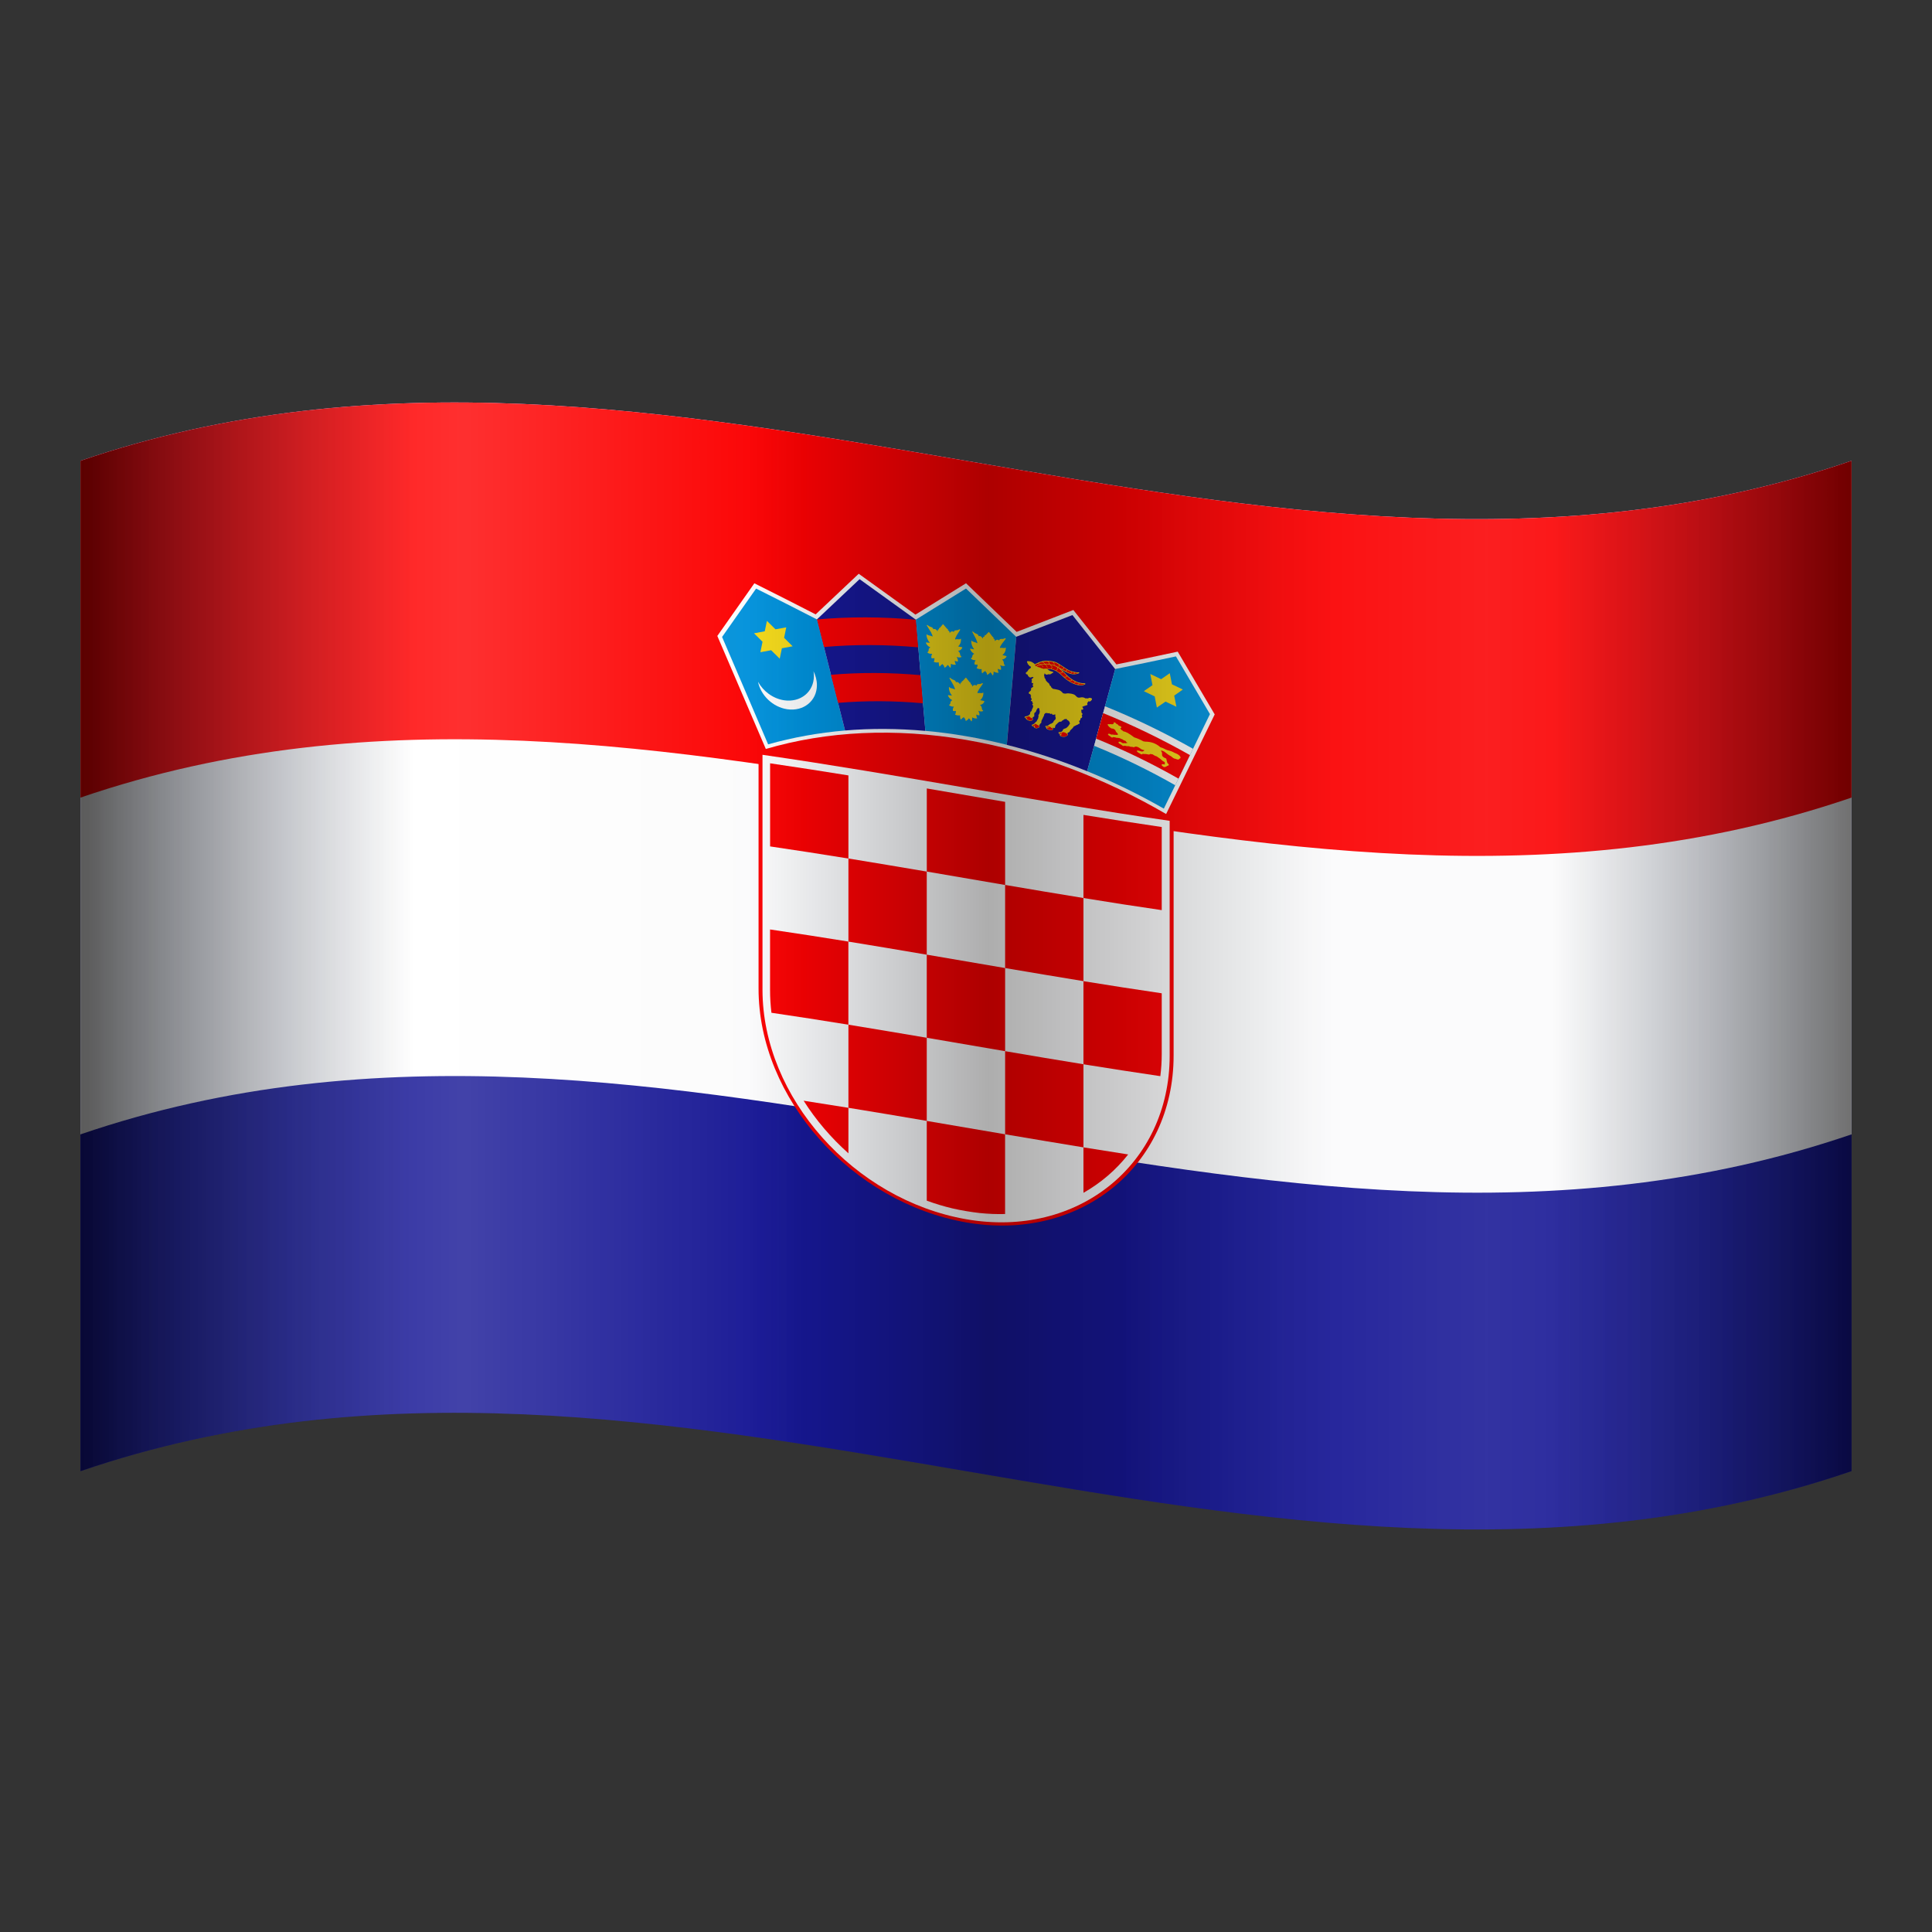<svg xmlns="http://www.w3.org/2000/svg"  viewBox="0 0 48 48" width="100px" height="100px"><rect x="0" y="0" width="48" height="48" fill="#333333" stroke="none"/><path fill="#171796" d="M2,11.449c14.667-5.02,29.333,5.02,44,0c0,8.367,0,16.734,0,25.101c-14.667,5.02-29.333-5.02-44,0	C2,28.184,2,19.816,2,11.449z"/><path fill="#fff" d="M2,11.449c14.667-5.02,29.333,5.02,44,0c0,5.578,0,11.156,0,16.734c-14.667,5.02-29.333-5.02-44,0	C2,22.605,2,17.027,2,11.449z"/><path fill="red" d="M2,11.449c14.667-5.02,29.333,5.02,44,0c0,2.789,0,5.578,0,8.367c-14.667,5.02-29.333-5.02-44,0	C2,17.027,2,14.238,2,11.449z"/><path fill="red" d="M24.002,30.37C24.002,30.37,24.002,30.37,24.002,30.37c2.836,0.497,5.156-1.401,5.156-4.144	c0-1.972,0-3.943,0-5.915c-3.438-0.491-6.875-1.177-10.312-1.668c0,1.972,0,3.943,0,5.915C18.845,27.291,21.166,29.874,24.002,30.37	C24.002,30.37,24.002,30.37,24.002,30.37z"/><path fill="#fff" d="M24.002,30.291C24.002,30.291,24.002,30.291,24.002,30.291c2.782,0.487,5.058-1.372,5.058-4.063	c0-1.945,0-3.89,0-5.835c-3.372-0.486-6.744-1.154-10.116-1.64c0,1.945,0,3.89,0,5.835C18.944,27.268,21.22,29.804,24.002,30.291z"/><path fill="red" d="M21.079,19.265c-0.649-0.105-1.298-0.206-1.946-0.301c0,0.688,0,1.376,0,2.065	c0.649,0.095,1.298,0.196,1.946,0.301C21.079,20.641,21.079,19.953,21.079,19.265z"/><path fill="red" d="M21.079,23.394c0.649,0.105,1.298,0.214,1.946,0.325c0-0.688,0-1.376,0-2.065	c-0.649-0.11-1.298-0.219-1.946-0.325C21.079,22.018,21.079,22.706,21.079,23.394z"/><path fill="red" d="M19.132,24.603c0,0.188,0.012,0.374,0.034,0.559c0.637,0.093,1.275,0.193,1.912,0.296	c0-0.688,0-1.376,0-2.065c-0.649-0.105-1.298-0.206-1.946-0.301C19.132,23.597,19.132,24.1,19.132,24.603z"/><path fill="red" d="M24.972,24.051c-0.649-0.11-1.298-0.222-1.947-0.333c0,0.688,0,1.376,0,2.065	c0.649,0.11,1.298,0.222,1.947,0.333C24.972,25.428,24.972,24.74,24.972,24.051z"/><path fill="red" d="M24.972,28.181c0.649,0.11,1.298,0.219,1.946,0.325c0-0.688,0-1.376,0-2.065	c-0.649-0.105-1.298-0.214-1.946-0.325C24.972,26.804,24.972,27.492,24.972,28.181z"/><path fill="red" d="M26.918,29.635c0.432-0.245,0.808-0.567,1.111-0.953c-0.37-0.057-0.741-0.116-1.111-0.176	C26.918,28.882,26.918,29.258,26.918,29.635z"/><path fill="red" d="M21.079,27.523c0.649,0.105,1.298,0.214,1.946,0.325c0-0.688,0-1.376,0-2.065	c-0.649-0.11-1.298-0.219-1.946-0.325C21.079,26.147,21.079,26.835,21.079,27.523z"/><path fill="red" d="M19.966,27.347c0.304,0.48,0.681,0.922,1.113,1.307c0-0.377,0-0.754,0-1.131	C20.708,27.463,20.337,27.404,19.966,27.347z"/><path fill="red" d="M24.337,30.137c0.215,0.022,0.427,0.031,0.634,0.025c0-0.66,0-1.321,0-1.981	c-0.649-0.11-1.298-0.222-1.946-0.332c0,0.66,0,1.321,0,1.981c0.206,0.076,0.418,0.14,0.632,0.191	C23.884,30.073,24.111,30.111,24.337,30.137C24.337,30.137,24.337,30.137,24.337,30.137z"/><path fill="red" d="M28.828,26.737c0.023-0.179,0.035-0.363,0.035-0.551c0-0.503,0-1.006,0-1.508	c-0.648-0.095-1.297-0.196-1.945-0.301c0,0.688,0,1.376,0,2.065C27.555,26.544,28.191,26.643,28.828,26.737L28.828,26.737z"/><path fill="red" d="M24.972,24.051c0.649,0.11,1.298,0.219,1.946,0.325c0-0.688,0-1.376,0-2.065	c-0.649-0.105-1.298-0.214-1.946-0.325C24.972,22.675,24.972,23.363,24.972,24.051z"/><path fill="red" d="M24.972,19.922c-0.649-0.11-1.298-0.222-1.946-0.333c0,0.688,0,1.377,0,2.065	c0.649,0.11,1.298,0.222,1.946,0.333C24.972,21.299,24.972,20.61,24.972,19.922z"/><path fill="red" d="M28.863,22.612c0-0.688,0-1.377,0-2.065c-0.648-0.095-1.296-0.196-1.945-0.301	c0,0.688,0,1.377,0,2.065C27.566,22.417,28.215,22.518,28.863,22.612z"/><path fill="#fff" d="M28.972,20.224c0.402-0.822,0.805-1.647,1.207-2.475c-0.306-0.518-0.613-1.038-0.919-1.559	c-0.508,0.11-1.016,0.215-1.523,0.317c-0.357-0.449-0.713-0.9-1.07-1.352c-0.47,0.183-0.94,0.364-1.409,0.544	c-0.419-0.402-0.838-0.805-1.257-1.208c-0.419,0.26-0.838,0.519-1.257,0.779c-0.47-0.34-0.94-0.678-1.409-1.015	c-0.357,0.335-0.713,0.671-1.07,1.009c-0.508-0.261-1.016-0.519-1.523-0.772c-0.307,0.435-0.613,0.871-0.92,1.308	c0.402,0.933,0.804,1.869,1.205,2.808c1.519-0.444,3.203-0.529,4.974-0.226C25.77,18.687,27.454,19.341,28.972,20.224	C28.972,20.224,28.972,20.224,28.972,20.224z"/><path fill="#0093dd" d="M20.298,15.387c-0.001,0.001-0.002,0.001-0.002,0.002c-0.504-0.259-1.007-0.515-1.511-0.766	c-0.282,0.399-0.564,0.8-0.845,1.202c0.108,0.251,0.216,0.503,0.324,0.754c0.273,0.637,0.547,1.274,0.82,1.914	c0.613-0.172,1.251-0.288,1.911-0.344C20.763,17.228,20.53,16.307,20.298,15.387C20.298,15.387,20.298,15.387,20.298,15.387z"/><path fill="#fff" d="M20.211,16.677c0.054,0.107,0.085,0.225,0.085,0.344c0,0.393-0.332,0.66-0.738,0.6	c-0.358-0.054-0.658-0.345-0.725-0.683c0.128,0.235,0.37,0.418,0.646,0.46c0.409,0.061,0.742-0.208,0.742-0.603	C20.221,16.754,20.217,16.715,20.211,16.677C20.211,16.676,20.211,16.676,20.211,16.677z"/><path fill="#f7db17" d="M19.684,16.048c-0.068-0.067-0.136-0.135-0.203-0.202c0.017-0.083,0.034-0.165,0.051-0.248	c0.001-0.004,0.002-0.008,0.002-0.011c-0.004,0.001-0.008,0.001-0.012,0.002c-0.085,0.015-0.17,0.031-0.255,0.046	c-0.068-0.067-0.136-0.134-0.204-0.201c-0.003-0.003-0.006-0.006-0.009-0.009c-0.001,0.004-0.002,0.008-0.002,0.011	c-0.017,0.083-0.035,0.165-0.052,0.248c-0.085,0.016-0.17,0.032-0.255,0.048c-0.004,0.001-0.008,0.002-0.012,0.002	c0.003,0.003,0.006,0.006,0.009,0.009c0.068,0.067,0.135,0.134,0.203,0.201c-0.017,0.083-0.034,0.166-0.051,0.248	c-0.001,0.004-0.002,0.008-0.002,0.012c0.004-0.001,0.008-0.001,0.012-0.002c0.085-0.016,0.17-0.032,0.255-0.047	c0.068,0.067,0.136,0.134,0.204,0.201c0.003,0.003,0.006,0.006,0.009,0.009c0.001-0.004,0.002-0.008,0.002-0.011	c0.017-0.083,0.035-0.165,0.052-0.248c0.085-0.016,0.17-0.031,0.255-0.047c0.004-0.001,0.008-0.001,0.012-0.002	C19.69,16.054,19.687,16.051,19.684,16.048z"/><path fill="#171796" d="M22.757,15.394c-0.001,0.001-0.002,0.001-0.003,0.002c-0.466-0.337-0.932-0.673-1.398-1.007	c-0.353,0.332-0.706,0.664-1.058,0.998c0.232,0.92,0.465,1.841,0.697,2.762c0.647-0.055,1.314-0.051,1.996,0.01	C22.913,17.237,22.835,16.316,22.757,15.394C22.757,15.394,22.757,15.394,22.757,15.394z"/><path fill="red" d="M20.822,17.463c0.684-0.058,1.389-0.055,2.111,0.01c-0.02-0.233-0.039-0.466-0.059-0.699	c-0.762-0.068-1.506-0.071-2.228-0.009C20.704,16.997,20.763,17.23,20.822,17.463C20.822,17.463,20.822,17.463,20.822,17.463z"/><path fill="red" d="M20.472,16.075c0.759-0.067,1.542-0.064,2.343,0.008c-0.019-0.229-0.039-0.458-0.058-0.686	c-0.84-0.076-1.662-0.078-2.458-0.007C20.356,15.618,20.414,15.847,20.472,16.075z"/><path fill="#0093dd" d="M25.249,15.819c-0.001,0-0.002,0.001-0.003,0.001c-0.415-0.399-0.831-0.798-1.246-1.198	c-0.415,0.257-0.829,0.514-1.244,0.771c0.078,0.922,0.156,1.844,0.234,2.765c0.333,0.03,0.67,0.073,1.009,0.132	c0.342,0.058,0.68,0.13,1.014,0.214C25.092,17.61,25.171,16.715,25.249,15.819C25.249,15.819,25.249,15.819,25.249,15.819z"/><path fill="#f7db17" d="M24.446,17.415c-0.03-0.006-0.063-0.014-0.093-0.019c0.057-0.051,0.079-0.108,0.079-0.175	c0-0.014-0.005-0.019-0.012-0.012c-0.01,0.009-0.023,0.013-0.046,0.011c-0.029-0.003-0.057-0.007-0.086,0.001	c-0.001-0.005-0.003-0.01-0.004-0.015c0.006-0.015,0.014-0.03,0.02-0.046c0.011-0.005,0.013-0.013,0.012-0.024	c0.035-0.049,0.067-0.098,0.102-0.147c0.007-0.009-0.006-0.022-0.022-0.013c-0.008,0.004-0.014,0.006-0.022,0.01	c-0.015,0.008-0.034,0.011-0.057,0.009c-0.033,0.001-0.055,0.012-0.056,0.041c-0.038-0.029-0.074-0.022-0.107,0.021	c-0.001-0.03-0.005-0.059-0.04-0.061c0.01-0.02,0.002-0.036-0.023-0.048c-0.024-0.036-0.06-0.07-0.084-0.105	c-0.004-0.005-0.007-0.007-0.009-0.007c0,0,0,0,0,0c-0.002-0.001-0.006,0-0.009,0.004c-0.024,0.027-0.047,0.052-0.071,0.079	c-0.026,0.003-0.032,0.018-0.022,0.04c-0.034-0.009-0.038,0.018-0.04,0.048c-0.033-0.054-0.068-0.073-0.107-0.057	c-0.001-0.03-0.025-0.047-0.057-0.059c-0.024-0.005-0.042-0.016-0.057-0.028c-0.008-0.007-0.014-0.01-0.022-0.017	c-0.016-0.014-0.03-0.006-0.023,0.006c0.035,0.061,0.07,0.122,0.105,0.183c-0.002,0.01,0.001,0.019,0.012,0.028	c0.006,0.018,0.012,0.036,0.018,0.053c-0.001,0.005-0.003,0.009-0.004,0.014c-0.029-0.018-0.058-0.025-0.087-0.032	c-0.022-0.005-0.038-0.013-0.047-0.025c-0.007-0.009-0.012-0.005-0.012,0.008c0,0.067,0.021,0.132,0.078,0.202	c-0.03-0.005-0.06-0.009-0.091-0.013c-0.01-0.001-0.012,0.003-0.01,0.012c0.017,0.042,0.044,0.08,0.108,0.115	c-0.027,0.01-0.043,0.029-0.047,0.058c-0.001,0.028-0.01,0.047-0.028,0.053c-0.008,0.003-0.011,0.006-0.003,0.013	c0.033,0.029,0.074,0.037,0.117,0.034c-0.021,0.031-0.03,0.065-0.026,0.103c0.027,0.012,0.054,0.011,0.08,0.007	c-0.004,0.007-0.006,0.021-0.007,0.038c-0.001,0.014-0.005,0.028-0.014,0.041c-0.004,0.004-0.009,0.009,0.001,0.013	c0.044,0.019,0.085,0.021,0.12,0.015c0,0.03,0,0.062,0.01,0.094c0.002,0.007,0.009,0.015,0.016,0.006	c0.02-0.024,0.042-0.043,0.069-0.054c0.004,0.012,0.01,0.023,0.02,0.031c0.013,0.01,0.019,0.025,0.02,0.047	c0,0.004,0,0.007,0.005,0.012c0.019,0.004,0.067-0.037,0.077-0.062c0.027,0.02,0.037,0.038,0.057,0.068	c0.007,0.011,0.013,0.006,0.017,0c0.008-0.029,0.009-0.06,0.009-0.09c0.035,0.019,0.076,0.03,0.12,0.026	c0.009-0.001,0.005-0.008,0.001-0.013c-0.008-0.016-0.014-0.034-0.015-0.049c-0.001-0.017-0.002-0.029-0.006-0.037	c0.026,0.013,0.053,0.023,0.08,0.02c0.004-0.037-0.007-0.074-0.028-0.112c0.043,0.018,0.086,0.024,0.119,0.006	c0.007-0.004,0.005-0.008-0.003-0.014c-0.018-0.012-0.027-0.034-0.028-0.062c-0.004-0.03-0.02-0.055-0.047-0.074	c0.063-0.012,0.091-0.043,0.108-0.078C24.458,17.422,24.456,17.418,24.446,17.415z"/><path fill="#f7db17" d="M23.601,16.584c0.008,0.011,0.013,0.006,0.017-0.001c0.007-0.03,0.006-0.06,0.005-0.091	c0.035,0.018,0.076,0.028,0.12,0.022c0.009-0.001,0.004-0.009,0-0.013c-0.009-0.016-0.015-0.034-0.017-0.048	c-0.002-0.017-0.003-0.029-0.007-0.037c0.027,0.012,0.053,0.021,0.081,0.017c0.002-0.037-0.01-0.075-0.032-0.112	c0.044,0.016,0.086,0.02,0.118,0.002c0.007-0.004,0.004-0.009-0.004-0.014c-0.018-0.012-0.028-0.033-0.03-0.062	c-0.005-0.03-0.022-0.055-0.049-0.072c0.062-0.016,0.089-0.046,0.104-0.083c0.003-0.008,0-0.013-0.01-0.014	c-0.03-0.005-0.063-0.011-0.093-0.016c0.055-0.053,0.075-0.111,0.072-0.179c-0.001-0.014-0.006-0.019-0.012-0.012	c-0.009,0.01-0.023,0.015-0.045,0.012c-0.029-0.002-0.057-0.005-0.085,0.005c-0.002-0.005-0.003-0.01-0.005-0.015	c0.005-0.016,0.013-0.031,0.018-0.047c0.01-0.005,0.013-0.014,0.011-0.024c0.033-0.05,0.063-0.102,0.096-0.152	c0.007-0.009-0.007-0.022-0.023-0.012c-0.008,0.005-0.014,0.006-0.022,0.01c-0.015,0.008-0.033,0.013-0.056,0.011	c-0.033,0.002-0.054,0.014-0.054,0.043c-0.039-0.028-0.074-0.019-0.105,0.025c-0.003-0.031-0.008-0.059-0.042-0.06	c0.009-0.02,0.001-0.037-0.025-0.048c-0.026-0.035-0.062-0.068-0.088-0.103c-0.004-0.005-0.007-0.007-0.009-0.007l0,0	c-0.002-0.001-0.006,0.001-0.009,0.005c-0.023,0.029-0.045,0.054-0.068,0.082c-0.025,0.005-0.031,0.018-0.02,0.041	c-0.034-0.008-0.037,0.019-0.037,0.05c-0.035-0.053-0.071-0.071-0.108-0.053c-0.003-0.029-0.026-0.046-0.059-0.058	c-0.024-0.005-0.042-0.014-0.058-0.026c-0.008-0.006-0.015-0.01-0.023-0.016c-0.017-0.013-0.03-0.005-0.022,0.006	c0.037,0.06,0.074,0.12,0.111,0.18c-0.001,0.01,0.002,0.019,0.013,0.028c0.007,0.018,0.013,0.035,0.02,0.053	c-0.001,0.005-0.002,0.009-0.004,0.014c-0.029-0.018-0.059-0.023-0.088-0.029c-0.022-0.004-0.038-0.011-0.048-0.024	c-0.007-0.009-0.012-0.005-0.012,0.009c0.002,0.068,0.026,0.132,0.086,0.2c-0.03-0.004-0.06-0.007-0.091-0.009	c-0.01-0.001-0.012,0.003-0.009,0.012c0.018,0.041,0.047,0.08,0.111,0.112c-0.027,0.01-0.041,0.03-0.044,0.06	c0,0.028-0.008,0.047-0.025,0.054c-0.008,0.003-0.01,0.007-0.003,0.013c0.034,0.028,0.075,0.034,0.118,0.03	c-0.019,0.032-0.027,0.066-0.022,0.105c0.027,0.011,0.054,0.009,0.08,0.004c-0.004,0.007-0.005,0.022-0.005,0.038	c0,0.015-0.004,0.028-0.012,0.042c-0.004,0.004-0.008,0.01,0.001,0.013c0.044,0.017,0.085,0.018,0.119,0.01	c0.001,0.031,0.003,0.062,0.014,0.094c0.003,0.008,0.01,0.014,0.016,0.005c0.019-0.024,0.04-0.045,0.066-0.056	c0.005,0.012,0.011,0.023,0.021,0.03c0.013,0.009,0.02,0.024,0.022,0.046c0,0.004,0,0.007,0.005,0.012	c0.02,0.003,0.065-0.039,0.074-0.066C23.569,16.536,23.58,16.554,23.601,16.584z"/><path fill="#f7db17" d="M25.006,16.313c0.003-0.008,0.001-0.012-0.009-0.015c-0.03-0.008-0.063-0.016-0.093-0.023	c0.06-0.048,0.084-0.104,0.086-0.171c0-0.014-0.004-0.019-0.012-0.013c-0.01,0.009-0.024,0.013-0.046,0.009	c-0.029-0.004-0.057-0.009-0.086-0.002c-0.001-0.005-0.002-0.01-0.004-0.015c0.007-0.015,0.015-0.03,0.022-0.045	c0.011-0.005,0.014-0.012,0.013-0.023c0.037-0.047,0.071-0.095,0.109-0.142c0.007-0.008-0.005-0.022-0.022-0.014	c-0.008,0.004-0.015,0.005-0.023,0.009c-0.016,0.007-0.034,0.01-0.058,0.006c-0.033,0-0.055,0.01-0.058,0.038	c-0.037-0.03-0.073-0.024-0.108,0.016c0-0.03-0.003-0.058-0.037-0.062c0.011-0.018,0.004-0.036-0.022-0.049	c-0.023-0.036-0.058-0.071-0.081-0.108c-0.004-0.005-0.006-0.007-0.009-0.007c0,0,0,0,0,0c-0.002-0.001-0.006,0-0.009,0.004	c-0.026,0.027-0.049,0.049-0.075,0.076c-0.026,0.002-0.033,0.016-0.024,0.039c-0.034-0.01-0.039,0.017-0.042,0.046	c-0.031-0.054-0.066-0.074-0.105-0.061c0-0.029-0.023-0.048-0.055-0.061c-0.024-0.006-0.041-0.017-0.056-0.03	c-0.008-0.007-0.014-0.011-0.022-0.018c-0.016-0.014-0.03-0.007-0.023,0.005c0.033,0.061,0.066,0.123,0.098,0.185	c-0.002,0.01,0,0.019,0.011,0.028c0.006,0.018,0.011,0.036,0.016,0.054c-0.002,0.005-0.003,0.009-0.005,0.013	c-0.028-0.019-0.057-0.027-0.086-0.035c-0.022-0.006-0.037-0.014-0.047-0.027c-0.007-0.009-0.012-0.006-0.012,0.008	c-0.003,0.067,0.016,0.132,0.071,0.204c-0.03-0.006-0.061-0.011-0.091-0.016c-0.01-0.001-0.013,0.002-0.01,0.011	c0.015,0.042,0.041,0.082,0.104,0.118c-0.028,0.009-0.044,0.027-0.049,0.056c-0.002,0.028-0.012,0.046-0.03,0.051	c-0.008,0.002-0.011,0.006-0.004,0.013c0.032,0.03,0.073,0.039,0.117,0.038c-0.022,0.03-0.032,0.063-0.03,0.101	c0.027,0.012,0.054,0.013,0.081,0.01c-0.004,0.007-0.007,0.021-0.008,0.037c-0.001,0.014-0.007,0.027-0.015,0.04	c-0.004,0.004-0.009,0.009,0,0.013c0.044,0.02,0.084,0.024,0.12,0.019c-0.001,0.03-0.002,0.061,0.006,0.093	c0.002,0.008,0.009,0.015,0.016,0.007c0.021-0.023,0.044-0.041,0.072-0.051c0.004,0.012,0.009,0.023,0.019,0.031	c0.012,0.01,0.018,0.025,0.018,0.047c0,0.004-0.001,0.007,0.004,0.012c0.019,0.005,0.069-0.034,0.08-0.059	c0.026,0.021,0.036,0.039,0.055,0.07c0.007,0.011,0.013,0.006,0.017,0c0.009-0.029,0.011-0.058,0.012-0.089	c0.034,0.02,0.075,0.033,0.119,0.031c0.009-0.001,0.005-0.007,0.001-0.013c-0.008-0.016-0.013-0.035-0.013-0.049	c-0.001-0.017-0.001-0.029-0.004-0.037c0.026,0.014,0.052,0.025,0.08,0.023c0.005-0.037-0.004-0.074-0.023-0.112	c0.043,0.019,0.085,0.027,0.119,0.011c0.008-0.004,0.005-0.008-0.003-0.014c-0.017-0.013-0.025-0.034-0.025-0.063	c-0.003-0.03-0.017-0.056-0.044-0.075C24.958,16.376,24.988,16.348,25.006,16.313z"/><path fill="#171796" d="M27.708,16.621c-0.001,0-0.002,0-0.003,0.001c-0.354-0.445-0.707-0.892-1.061-1.341	c-0.465,0.181-0.93,0.361-1.395,0.539c-0.078,0.895-0.157,1.791-0.235,2.686c0.682,0.171,1.349,0.391,1.996,0.655	C27.242,18.314,27.475,17.468,27.708,16.621C27.708,16.621,27.708,16.621,27.708,16.621z"/><path fill="#f7db17" d="M27.086,17.339c-0.019-0.003-0.037-0.001-0.054,0.014c-0.02-0.005-0.04-0.005-0.06-0.001	c-0.047-0.028-0.085-0.034-0.131-0.023c-0.034,0.009-0.073,0.006-0.099-0.027c-0.018-0.022-0.04-0.04-0.067-0.051	c-0.041-0.016-0.084-0.021-0.127-0.025c-0.026-0.002-0.05,0.002-0.073,0.007c-0.022,0.001-0.043-0.003-0.065-0.01	c-0.031-0.038-0.067-0.071-0.11-0.082c-0.046-0.012-0.095-0.021-0.145-0.029c-0.007-0.013-0.02-0.022-0.034-0.03	c-0.005-0.021-0.015-0.04-0.04-0.052c-0.005-0.032-0.02-0.059-0.053-0.076c-0.011-0.015-0.022-0.024-0.033-0.035	c-0.008-0.008-0.013-0.017-0.013-0.026c-0.001-0.014-0.009-0.027-0.02-0.039c-0.008-0.008-0.011-0.016-0.012-0.023	c0.003-0.014-0.001-0.026-0.01-0.041c0.003-0.007,0.003-0.015,0.001-0.023c0.006-0.013,0.011-0.026,0.013-0.04	c0.018,0.026,0.037,0.05,0.091,0.024c0.039,0.01,0.069,0,0.091-0.025c0.038-0.013,0.045-0.028,0.021-0.035	c-0.047-0.013-0.079-0.024-0.105-0.043c-0.008-0.009-0.02-0.018-0.035-0.024c0.049-0.007,0.107,0.002,0.161,0.022	c0.055,0.02,0.105,0.052,0.164,0.103c0.059,0.052,0.109,0.107,0.183,0.157c0.092,0.064,0.194,0.11,0.288,0.119	c0.05,0.005,0.094,0.004,0.141-0.019c0.009-0.004,0.011-0.015,0.01-0.02c0-0.008-0.007-0.01-0.023-0.01	c-0.031,0-0.059-0.004-0.086-0.008c-0.078-0.013-0.139-0.043-0.195-0.076c-0.092-0.055-0.144-0.109-0.191-0.159	c-0.033-0.036-0.073-0.074-0.118-0.11c0.123,0.063,0.266,0.183,0.45,0.105c0.025-0.011,0.011-0.027-0.012-0.025	c-0.028,0.003-0.057-0.002-0.086-0.008c-0.059-0.011-0.115-0.027-0.164-0.054c-0.039-0.022-0.078-0.048-0.117-0.075	c-0.037-0.024-0.074-0.048-0.111-0.072c-0.041-0.029-0.083-0.048-0.128-0.058c-0.053-0.012-0.106-0.02-0.159-0.02	c-0.05-0.004-0.1,0.002-0.15,0.018c-0.035,0.006-0.067,0.02-0.099,0.037c-0.023,0.009-0.045,0.021-0.066,0.033	c-0.009-0.015-0.025-0.028-0.045-0.039c-0.046-0.035-0.094-0.041-0.143-0.038c0,0,0,0,0,0c-0.007,0.012-0.014,0.026,0.013,0.054	c-0.006,0.011-0.003,0.017,0.007,0.024c0.017,0.01,0.026,0.026,0.032,0.039c0.015,0.004,0.028,0.012,0.041,0.022	c-0.003,0.01-0.005,0.019-0.005,0.028c-0.029,0.019-0.058,0.037-0.072,0.069c-0.005,0.014-0.017,0.025-0.034,0.036	c-0.031,0.016-0.021,0.055,0.03,0.061c-0.002,0.012,0,0.023,0.012,0.036c0.009,0.008,0.018,0.016,0.023,0.026	c0.017,0.01,0.035,0.014,0.052,0.006c0.016-0.007,0.033-0.01,0.055-0.007c-0.003,0.004-0.004,0.011-0.005,0.019	c-0.046,0.03-0.053,0.053-0.028,0.072c-0.02,0.037-0.021,0.062,0.023,0.061c0.001,0.008,0.003,0.015,0.007,0.023	c-0.019,0.011-0.024,0.026-0.006,0.045c0,0.008,0.002,0.015,0.007,0.023c-0.031,0.017-0.068,0.032-0.056,0.061	c0.004,0.015-0.004,0.028-0.014,0.04c-0.014,0.008-0.026,0.018-0.035,0.029c-0.021,0.024-0.007,0.047,0.033,0.055	c0.002,0.017,0.007,0.033,0.019,0.044c-0.012,0.013-0.021,0.028,0,0.047c0.001,0.01,0.005,0.023,0.01,0.027	c0.007,0.005,0.002,0.014-0.004,0.02c-0.015,0.012-0.024,0.025,0.011,0.035c0.007,0.001,0.011,0.006,0.011,0.013	c-0.001,0.014-0.003,0.028,0.013,0.032c0.01,0.006,0.011,0.011,0.003,0.014c-0.024,0.013-0.023,0.029,0.003,0.049	c0.004,0.028-0.003,0.049-0.015,0.068c-0.012,0.021-0.02,0.044-0.023,0.07c-0.024,0.001-0.035,0.028-0.037,0.072	c-0.028,0.032-0.061,0.052-0.103,0.056c-0.039,0.004-0.048,0.036-0.001,0.048c-0.003,0.013,0.005,0.027,0.038,0.046	c0.045,0.021,0.088,0.033,0.123,0.005c0.015-0.012,0.02-0.031,0.004-0.05c0-0.007,0.002-0.012,0.004-0.017	c0.007-0.016,0.017-0.022,0.029-0.022c0.01-0.001,0.013-0.015,0.01-0.038c-0.003-0.021,0.001-0.04,0.006-0.059	c0.023-0.005,0.045-0.035,0.052-0.078c0.007,0.001,0.014-0.012,0.021-0.028c0.01-0.012,0.02-0.017,0.033-0.008	c0.006,0.005,0.01,0.005,0.015,0.006c-0.002,0.014,0.001,0.031,0.004,0.047c0.016,0.03-0.001,0.081-0.016,0.101	c-0.012,0.015-0.016,0.036-0.009,0.06c0.008,0.005,0.002,0.007-0.002,0.009c-0.006,0.003-0.007,0.01-0.006,0.016	c0.002,0.009-0.001,0.016-0.006,0.023c-0.014,0.022-0.026,0.049-0.038,0.072c-0.015,0.001-0.027,0.014-0.036,0.033	c-0.009,0.001-0.016,0.008-0.021,0.019c-0.015,0.012-0.028,0.016-0.048,0.021c-0.015,0.005-0.013,0.016-0.007,0.028	c0.007,0.005,0.012,0.011,0.019,0.016c0.009,0.006,0.02,0.008,0.029,0.005c-0.004,0.009-0.006,0.018,0.023,0.034	c0.017,0.009,0.035,0.016,0.055,0.01c0.017-0.005,0.034-0.012,0.049-0.019c0.02-0.015,0.018-0.035,0.011-0.054	c0.001-0.004,0.001-0.008,0.001-0.012c0.011-0.011,0.018-0.023,0.023-0.035c0.018-0.005,0.029-0.019,0.024-0.051	c0.005-0.008,0.006-0.017,0.006-0.026c0.016-0.025,0.029-0.05,0.038-0.076c0.017-0.023,0.026-0.047,0.027-0.073	c0.012-0.01,0.02-0.021,0.027-0.032c0.016,0.002,0.03,0,0.043-0.004c0.021,0.012,0.042,0.009,0.063,0.006	c0.015,0.027,0.035,0.023,0.057,0.009c0.007,0.029,0.025,0.043,0.085,0.019c-0.001,0.009,0,0.02,0.003,0.029	c-0.007,0.017-0.001,0.04,0.009,0.059c0,0.006-0.002,0.008-0.001,0.015c-0.006,0.01-0.01,0.02-0.012,0.03	c-0.025,0.018-0.045,0.038-0.049,0.067c-0.015,0.007-0.027,0.016-0.038,0.027c-0.036,0.007-0.069,0.031-0.101,0.058	c-0.011,0-0.022,0.002-0.033,0.005c-0.013-0.005-0.023-0.002-0.025,0.008c-0.002,0.008,0.002,0.017,0.02,0.028	c-0.001,0.014,0.002,0.029,0.027,0.043c0.026,0.015,0.055,0.023,0.09,0.026c0.017,0.002,0.035,0,0.047-0.014	c0.012-0.014,0.01-0.032-0.003-0.048c0.007,0,0.014,0.001,0.021,0.002c0.001,0.001,0.003,0.004,0.019,0.007	c0.018,0.002,0.023-0.021,0.026-0.052c0.005-0.016,0.012-0.029,0.023-0.035c0.027-0.019,0.057-0.075,0.106-0.072	c0.017,0.001,0.032-0.005,0.039-0.023c0.021-0.01,0.041-0.022,0.06-0.039c0.015,0.003,0.027-0.001,0.038-0.007	c0.007,0.003,0.013,0.005,0.018,0.005c0.004,0.015,0.014,0.027,0.038,0.033c0.007,0.012,0.017,0.023,0.031,0.033	c0,0.014,0.003,0.027,0.014,0.043c-0.015,0.023-0.031,0.046-0.046,0.069c-0.025,0.028-0.051,0.049-0.077,0.055	c-0.033,0.007-0.058,0.023-0.064,0.06c-0.011,0.006-0.02,0.014-0.027,0.024c-0.018,0.002-0.034,0.01-0.053,0.006	c-0.012-0.002-0.016-0.004-0.018,0.007c-0.001,0.023,0.006,0.042,0.04,0.045c-0.012,0.003-0.02,0.016-0.001,0.037	c0.022,0.024,0.057,0.032,0.112,0.028c0.026-0.002,0.052-0.018,0.072-0.036c0.016-0.014,0.01-0.033-0.007-0.053	c0.009-0.001,0.016-0.006,0.018-0.015c0.03-0.007,0.048-0.023,0.054-0.053c0.04-0.035,0.076-0.07,0.095-0.108	c0.004,0.004,0.008,0.003,0.012,0.001c0.027-0.017,0.055-0.03,0.086-0.041c0.005-0.002,0.008-0.005,0.008-0.007	c0-0.008,0.005-0.009,0.011-0.007c0.026,0.003,0.03-0.031,0.012-0.062c-0.01-0.017,0.005-0.016,0.015-0.023	c0.015-0.009,0.017-0.031,0.018-0.053c0.043-0.014,0.052-0.04,0.029-0.083c0.031-0.015,0.027-0.037-0.007-0.062	c0.003-0.023,0.002-0.047-0.007-0.071c0.033,0.005,0.07-0.003,0.045-0.043c-0.009-0.014-0.014-0.021-0.016-0.033	c0.018,0,0.034-0.005,0.048-0.02c0.019,0.006,0.03-0.001,0.038-0.013c0.036,0.006,0.051-0.01,0.035-0.059	c0.014-0.007,0.022-0.021,0.026-0.04c0.034,0.008,0.061,0.004,0.075-0.023c0.008-0.002,0.014-0.011,0.016-0.021	C27.139,17.352,27.117,17.343,27.086,17.339z"/><path fill="red" d="M26.697,16.71c0.033,0.007,0.065,0.01,0.092,0.011c-0.029,0.015-0.066,0.023-0.105,0.023	c0.008-0.005,0.013-0.01,0.015-0.016C26.701,16.723,26.7,16.717,26.697,16.71z"/><path fill="red" d="M26.619,16.69c0.021,0.007,0.043,0.013,0.065,0.018c0,0,0.001,0.001,0.001,0.002	c0.004,0.006,0.005,0.01,0.003,0.014c-0.002,0.005-0.007,0.009-0.015,0.013c-0.002,0.001-0.004,0.002-0.001,0.007	c-0.015-0.001-0.029-0.002-0.044-0.005c-0.008-0.001-0.015-0.003-0.023-0.005c0.001,0,0.002-0.001,0.002-0.001	c0.008-0.007,0.013-0.014,0.015-0.023C26.623,16.703,26.622,16.697,26.619,16.69L26.619,16.69z"/><path fill="red" d="M26.039,16.433c0.037,0.001,0.075,0.007,0.113,0.014c0.013,0.007,0.022,0.016,0.028,0.026	c0.006,0.012,0.009,0.026,0.006,0.043c0,0.002-0.001,0.006,0.005,0.007c0.005,0.002,0.006-0.001,0.006-0.003	c0.003-0.019,0-0.036-0.007-0.05c-0.004-0.007-0.008-0.012-0.014-0.018c0.003,0.001,0.007,0.001,0.01,0.002	c0.044,0.01,0.078,0.027,0.116,0.052c0,0,0.001,0.001,0.001,0.001c0.008,0.01,0.011,0.018,0.01,0.027	c-0.001,0.009-0.007,0.018-0.016,0.027c-0.002,0.002-0.004,0.004,0.001,0.007c0.004,0.004,0.006,0.002,0.008,0.001	c0.01-0.01,0.017-0.021,0.019-0.032c0.001-0.006,0-0.012-0.002-0.019c0.032,0.021,0.065,0.041,0.097,0.062	c0.001,0,0.001,0.001,0.002,0.001c0,0.001,0,0.001,0.001,0.002c0.003,0.009,0.002,0.016-0.003,0.022	c-0.005,0.006-0.014,0.01-0.026,0.013c-0.003,0-0.005,0.001-0.003,0.006c0.002,0.005,0.005,0.005,0.007,0.004	c0.015-0.003,0.025-0.008,0.031-0.016c0.005-0.007,0.007-0.014,0.006-0.023c0.021,0.014,0.042,0.029,0.064,0.043c0,0,0,0,0,0	c0.004,0.008,0.004,0.014,0.001,0.02c-0.003,0.006-0.01,0.011-0.022,0.014c-0.002,0-0.005,0.001-0.002,0.007	c0.002,0.005,0.005,0.004,0.007,0.004c0.014-0.004,0.023-0.011,0.027-0.019c0.003-0.005,0.004-0.012,0.002-0.018	c0.007,0.004,0.015,0.009,0.023,0.013c0.021,0.011,0.046,0.021,0.073,0.031c0,0,0,0.001,0.001,0.001	c0.005,0.008,0.007,0.014,0.006,0.02c-0.001,0.006-0.005,0.012-0.012,0.018c-0.002,0.002-0.004,0.003,0,0.007	c0.001,0.001,0.001,0.001,0.002,0.002c-0.082-0.021-0.155-0.072-0.231-0.112c-0.009-0.005-0.018-0.01-0.027-0.015	c-0.028-0.015-0.057-0.034-0.085-0.049c-0.001-0.001-0.002-0.002-0.004-0.002c-0.002-0.001-0.004-0.002-0.006-0.003	c-0.001-0.001-0.002-0.001-0.004-0.002c0,0,0,0,0.001,0.001c-0.026-0.012-0.052-0.023-0.078-0.031	c-0.029-0.009-0.059-0.015-0.09-0.016c-0.002,0-0.003-0.002-0.005-0.002c0.003-0.015,0.001-0.028-0.007-0.042	C26.06,16.45,26.051,16.441,26.039,16.433C26.039,16.433,26.039,16.433,26.039,16.433z"/><path fill="red" d="M25.905,16.445c0.038-0.009,0.076-0.014,0.115-0.013c0.018,0.01,0.03,0.02,0.036,0.031	c0.006,0.011,0.008,0.022,0.006,0.035c-0.016-0.004-0.033-0.007-0.049-0.008c-0.018-0.001-0.035,0-0.053,0.003	c-0.009-0.019-0.02-0.032-0.034-0.04C25.92,16.45,25.913,16.447,25.905,16.445L25.905,16.445z"/><path fill="red" d="M26.318,16.715c-0.01-0.008-0.02-0.016-0.031-0.023c-0.051-0.035-0.109-0.062-0.168-0.074	c0.001,0,0.001-0.001,0.001-0.001c0.021-0.017,0.025-0.036,0.018-0.055c-0.006-0.015-0.018-0.03-0.036-0.045	c0.02,0.002,0.038,0.006,0.058,0.013c0.029,0.008,0.066,0.024,0.1,0.043c0.008,0.02,0.011,0.035,0.007,0.048	c-0.004,0.013-0.015,0.023-0.032,0.03c-0.002,0.001-0.005,0.002-0.002,0.007c0.003,0.005,0.005,0.004,0.007,0.003	c0.02-0.008,0.032-0.019,0.037-0.035c0.004-0.013,0.002-0.027-0.003-0.044c0.023,0.014,0.044,0.029,0.058,0.045	c0.019,0.015,0.038,0.032,0.056,0.048c0,0.023-0.007,0.034-0.018,0.039c-0.012,0.005-0.029,0.003-0.048-0.002	C26.321,16.711,26.318,16.71,26.318,16.715C26.318,16.715,26.318,16.715,26.318,16.715C26.318,16.715,26.318,16.715,26.318,16.715z"/><path fill="red" d="M26.43,16.815c-0.034-0.031-0.067-0.063-0.103-0.093c0.02,0.005,0.037,0.007,0.051,0.001	c0.013-0.005,0.022-0.017,0.023-0.039c0.021,0.019,0.042,0.04,0.061,0.061c0.01,0.01,0.02,0.021,0.03,0.031c0,0,0,0,0,0.001	c0.002,0.009,0.003,0.016,0.002,0.021c-0.001,0.006-0.003,0.01-0.006,0.013c-0.004,0.003-0.009,0.005-0.015,0.006	c-0.01,0.001-0.022,0-0.037-0.005C26.433,16.811,26.43,16.811,26.43,16.815C26.43,16.815,26.43,16.815,26.43,16.815z"/><path fill="red" d="M26.547,16.909c-0.012-0.008-0.023-0.016-0.034-0.024c-0.026-0.019-0.051-0.04-0.075-0.062	c0.015,0.003,0.027,0.005,0.037,0.004c0.009-0.001,0.015-0.003,0.02-0.008c0.005-0.004,0.008-0.011,0.009-0.018	c0-0.004,0-0.008,0-0.011c0.023,0.023,0.048,0.045,0.075,0.065c0.014,0.011,0.028,0.021,0.042,0.03c0,0.001,0,0.002,0,0.003	c0.002,0.011-0.004,0.016-0.015,0.019c-0.013,0.003-0.032,0.002-0.054-0.001C26.549,16.905,26.547,16.905,26.547,16.909	C26.547,16.909,26.547,16.909,26.547,16.909z"/><path fill="red" d="M26.673,16.977c-0.04-0.017-0.078-0.038-0.114-0.06c0.02,0.002,0.038,0.003,0.051,0	c0.015-0.003,0.023-0.01,0.022-0.024c0.023,0.015,0.047,0.029,0.07,0.041c0.004,0.01,0.004,0.017,0.001,0.023	c-0.005,0.007-0.015,0.012-0.028,0.015C26.673,16.971,26.67,16.972,26.673,16.977C26.672,16.977,26.672,16.977,26.673,16.977	C26.672,16.977,26.672,16.977,26.673,16.977z"/><path fill="red" d="M26.934,16.994c0.003,0,0.024-0.002,0.013,0.004c-0.077,0.036-0.175,0.02-0.267-0.018	c0.014-0.004,0.026-0.01,0.032-0.018c0.004-0.006,0.005-0.014,0.003-0.023c0.029,0.014,0.059,0.025,0.09,0.034	c0,0.005-0.001,0.009-0.005,0.013c-0.005,0.005-0.013,0.01-0.027,0.013c-0.002,0.001-0.005,0.001-0.003,0.006	c0.002,0.005,0.005,0.005,0.007,0.004c0.015-0.004,0.025-0.009,0.031-0.015c0.005-0.005,0.007-0.011,0.007-0.018	C26.854,16.987,26.893,16.993,26.934,16.994C26.934,16.994,26.934,16.994,26.934,16.994z"/><path fill="red" d="M26.401,18.188c-0.006,0.005-0.011,0.011-0.015,0.017c-0.022,0.003-0.042,0.011-0.066,0.006	c0,0.015,0.005,0.023,0.021,0.025c0.03-0.01,0.036-0.011,0.039-0.009c0.004,0.003-0.004,0.023-0.029,0.036	c-0.004,0.002-0.004,0.003-0.001,0.007c0.021,0.035,0.075,0.033,0.105,0.03c0.021-0.002,0.059-0.02,0.069-0.038	c0.004-0.008-0.005-0.022-0.014-0.034c-0.023-0.001-0.031-0.012-0.027-0.019C26.457,18.197,26.43,18.191,26.401,18.188z"/><path fill="red" d="M25.564,17.793c-0.017,0.011-0.036,0.018-0.058,0.021c-0.008,0.002-0.029,0.002-0.031,0.012	c0,0.003,0.014,0.014,0.023,0.011c0.025-0.019,0.037-0.004,0.009,0.015c-0.002,0.003,0,0.01,0.004,0.014	c0.026,0.026,0.089,0.044,0.118,0.032c0.021-0.009,0.033-0.022,0.014-0.044c0-0.004,0.001-0.009,0.001-0.013	c-0.012-0.003-0.023-0.006-0.035-0.009c-0.007-0.005-0.014-0.01-0.022-0.016C25.58,17.808,25.572,17.801,25.564,17.793z"/><path fill="red" d="M26.115,18.071c-0.002,0-0.004,0-0.006,0c-0.011,0.01,0.02,0.011,0.037,0.023	c0.008,0.006,0.011,0.015,0.008,0.027c-0.015,0.033-0.101,0.007-0.129-0.012c-0.013-0.009-0.014-0.016-0.013-0.028	c0.006,0.001,0.012,0.002,0.018,0.002c0.01,0.001,0.02-0.001,0.03-0.005c0.003-0.001,0.006-0.002,0.002-0.008	c-0.003-0.006-0.006-0.005-0.009-0.004c-0.008,0.003-0.017,0.004-0.026,0.004c-0.009-0.001-0.018-0.002-0.027-0.004	c-0.001,0-0.001,0-0.002,0c-0.005-0.004-0.009-0.008-0.007-0.01c0.002-0.003,0.01,0.002,0.012,0.003	c0.013-0.004,0.025-0.006,0.039-0.006c0.002-0.001,0.004-0.003,0.006-0.005C26.074,18.054,26.099,18.062,26.115,18.071	C26.115,18.071,26.115,18.071,26.115,18.071z"/><path fill="red" d="M25.72,17.983c-0.005,0.002-0.007,0.006-0.011,0.013c-0.015,0.012-0.029,0.018-0.048,0.024	c-0.016,0.004-0.001,0.014,0.011,0.023c0.01,0.009,0.023-0.005,0.032-0.015c0.009-0.012,0.018-0.006,0.012,0.003	c-0.007,0.01-0.011,0.026-0.012,0.034c-0.003,0.009,0.032,0.021,0.039,0.023c0.022,0.005,0.049-0.011,0.067-0.019	c0.014-0.012,0.012-0.024,0.006-0.042c0,0,0-0.001,0-0.001c-0.009-0.001-0.018-0.004-0.026-0.007	c-0.01-0.004-0.021-0.009-0.031-0.015c-0.001,0-0.003-0.002-0.002-0.004c0.001-0.001,0.001-0.002,0.002-0.002	C25.745,17.993,25.733,17.988,25.72,17.983C25.72,17.983,25.72,17.983,25.72,17.983z"/><path fill="red" d="M25.873,16.601c0.006,0.001,0.012,0.001,0.018,0.003c0.011,0.003,0.022,0.01,0.033,0.013	c0.037-0.007,0.068-0.009,0.095-0.004c0.031-0.003,0.063-0.002,0.095,0.004c0-0.001-0.001-0.001-0.001-0.001	c-0.004-0.004-0.002-0.007,0-0.007c0.017-0.015,0.021-0.029,0.016-0.044c-0.006-0.015-0.021-0.032-0.043-0.048	c-0.023-0.001-0.046-0.011-0.07-0.013c-0.016-0.001-0.031,0-0.046,0.002c0.012,0.006,0.023,0.015,0.032,0.027	c0.011,0.015,0.019,0.033,0.023,0.055c0.001,0.003,0.001,0.005-0.004,0.005c-0.005,0-0.006-0.002-0.006-0.005	c-0.004-0.02-0.011-0.037-0.021-0.05c-0.01-0.016-0.034-0.025-0.042-0.03c-0.025-0.002-0.049-0.003-0.07-0.001	c-0.016,0.001-0.03,0.005-0.041,0.011c0.016-0.001,0.033,0.003,0.047,0.012c0.014,0.009,0.025,0.023,0.033,0.044	c0.001,0.002,0.002,0.005-0.003,0.006c-0.005,0-0.006-0.002-0.007-0.004c-0.006-0.019-0.016-0.03-0.027-0.038	c-0.023-0.015-0.069-0.013-0.089-0.002c-0.012,0.007-0.023,0.015-0.034,0.026c-0.001,0.001-0.002,0.002-0.004,0.002	C25.798,16.574,25.84,16.583,25.873,16.601C25.873,16.601,25.873,16.601,25.873,16.601z M25.747,16.557	c-0.001-0.003,0.001-0.004,0.002-0.005c0.012-0.011,0.024-0.021,0.036-0.027c0.012-0.006,0.025-0.011,0.037-0.011	c0.013-0.011,0.032-0.017,0.055-0.019c0.022-0.002,0.047-0.001,0.072,0.001c-0.008-0.016-0.017-0.026-0.028-0.033	c-0.012-0.007-0.025-0.01-0.04-0.011c-0.031,0.005-0.058,0.016-0.084,0.03c0.002,0,0.005,0.001,0.007,0.001	c0.008,0.002,0.015,0.002,0.021,0.005c0.003,0.001,0.005,0.003,0.003,0.007c-0.002,0.005-0.019-0.001-0.025-0.002	c-0.007-0.001-0.014-0.003-0.022-0.002c-0.001,0-0.002,0.001-0.004,0c-0.027,0.012-0.048,0.025-0.07,0.039	C25.726,16.539,25.739,16.548,25.747,16.557z"/><path fill="#0093dd" d="M28.915,20.09c0.382-0.78,0.764-1.563,1.146-2.348c-0.282-0.477-0.564-0.955-0.845-1.434	c-0.503,0.108-1.005,0.212-1.508,0.313c-0.233,0.847-0.465,1.693-0.698,2.539C27.667,19.428,28.304,19.741,28.915,20.09	C28.914,20.09,28.914,20.09,28.915,20.09z"/><path fill="#fff" d="M27.453,17.547c0.755,0.305,1.486,0.661,2.187,1.056c-0.147,0.302-0.295,0.604-0.442,0.906	c-0.646-0.368-1.319-0.697-2.015-0.98C27.273,18.203,27.363,17.875,27.453,17.547z"/><path fill="red" d="M29.269,19.365c0.098-0.201,0.197-0.403,0.295-0.605c-0.692-0.391-1.413-0.742-2.158-1.043	c-0.058,0.211-0.116,0.422-0.174,0.634c0.707,0.287,1.391,0.621,2.047,0.994C29.276,19.351,29.273,19.358,29.269,19.365z"/><path fill="#f7db17" d="M27.62,18.253c0.02-0.008,0.041-0.003,0.062,0.004c0.017-0.004,0.037-0.002,0.058,0.002	c0.009-0.003,0.02-0.005,0.032-0.005c0.006-0.003,0.007-0.009,0.001-0.015c-0.005-0.007-0.008-0.014-0.009-0.02	c-0.034-0.025-0.047-0.056-0.06-0.086c-0.019-0.008-0.028-0.016-0.031-0.023c-0.009-0.002-0.019-0.005-0.028-0.007	c-0.044-0.002-0.056-0.018-0.071-0.032c-0.013-0.006-0.024-0.015-0.032-0.029c-0.005-0.007-0.01-0.013-0.015-0.02	c-0.012-0.016-0.008-0.035,0.01-0.032c0.013,0.003,0.026,0.006,0.037,0.002c0.014-0.003,0.034-0.001,0.05,0.003	c0.019,0.002,0.03-0.008,0.048-0.021c0-0.007,0-0.014,0-0.021c-0.003-0.008,0.001-0.011,0.011-0.008	c0.024,0.005,0.038,0.018,0.048,0.035c0.028,0.009,0.05,0.025,0.065,0.05c0.037,0.006,0.062,0.024,0.065,0.037	c0.002,0.01-0.009,0.02-0.025,0.029c0,0.002,0,0.005,0,0.007c0.01,0.01,0.017,0.019,0.02,0.028c0.021,0.011,0.041,0.025,0.059,0.042	c0.053,0.002,0.142,0.053,0.263,0.146c0.078,0.025,0.155,0.058,0.228,0.099c0.015,0.003,0.031,0.005,0.046,0.008	c0.131,0.001,0.258,0.034,0.376,0.138c0.045,0.012,0.084,0.031,0.123,0.052c0.029,0.016,0.058,0.024,0.087,0.031	c0.048,0.011,0.096,0.029,0.144,0.058c0.054,0.019,0.104,0.043,0.135,0.084c0.022,0.029,0.017,0.052-0.011,0.058	c-0.017,0.032-0.051,0.029-0.102,0.005c-0.035,0.001-0.073-0.031-0.108-0.062c-0.049-0.022-0.093-0.056-0.137-0.091	c-0.023-0.02-0.046-0.034-0.069-0.042c-0.018-0.006-0.034-0.011-0.044-0.006c-0.005,0.002-0.005,0.004,0,0.008	c0.012,0.012,0.021,0.028,0.024,0.046c0.002,0.016,0,0.034,0.001,0.053c0.001,0.02,0.014,0.037,0.035,0.053	c0.015,0.011,0.032,0.022,0.057,0.029c0.012,0.004,0.015,0.011,0.015,0.02c0.007,0.031,0.013,0.064,0.024,0.093	c0.003,0.009,0.01,0.013,0.019,0.021c0.032,0.027,0.016,0.05-0.014,0.051c-0.026,0.018-0.048,0.03-0.075,0.032	c-0.021,0.004-0.03-0.006-0.037-0.017c-0.013-0.002-0.019-0.008-0.024-0.017c-0.026-0.022-0.004-0.051,0.058-0.028	c0.001-0.007,0.007-0.008,0.012-0.007c-0.004-0.016-0.006-0.034,0.001-0.048c-0.005-0.004-0.01-0.01-0.018-0.013	c-0.022-0.01-0.043-0.023-0.06-0.04c-0.032-0.034-0.081-0.064-0.128-0.096c-0.039-0.008-0.068-0.03-0.099-0.049	c-0.014-0.002-0.028-0.004-0.042-0.007c-0.012-0.006-0.022-0.003-0.029,0.004c-0.012,0.012-0.027,0.008-0.043,0.004	c-0.019-0.005-0.039-0.007-0.058-0.01c-0.01,0.001-0.019,0.002-0.029,0.001c-0.022-0.004-0.043-0.008-0.058,0.002	c-0.012,0.011-0.024,0.008-0.036,0.001c-0.009-0.006-0.016-0.011-0.019-0.016c-0.015-0.005-0.025-0.011-0.028-0.015	c-0.026-0.011-0.033-0.019-0.032-0.026c-0.034-0.013-0.018-0.036,0.004-0.034c0.026,0.002,0.05,0.011,0.075,0.019	c0.021,0.009,0.048,0.009,0.065-0.003c0.011-0.008,0.016-0.016,0.029-0.021c-0.044-0.009-0.076-0.022-0.1-0.04	c-0.064-0.049-0.115-0.066-0.156-0.039c-0.011,0.004-0.019,0.005-0.031-0.001c-0.01-0.005-0.022-0.007-0.032-0.006	c-0.023,0.002-0.046-0.005-0.069-0.016c-0.034,0.003-0.068,0-0.102-0.012c-0.029,0.01-0.05,0.009-0.063-0.005	c-0.013-0.009-0.025-0.017-0.036-0.027c-0.018-0.005-0.026-0.011-0.027-0.017c-0.023-0.006-0.026-0.015-0.026-0.024	c-0.01-0.012-0.006-0.02,0.004-0.025c0.017-0.004,0.035-0.004,0.055,0.009c0.012,0.007,0.021,0.014,0.028,0.021	c0.013,0,0.025,0.004,0.035,0.009c0.007-0.01,0.028-0.007,0.051-0.002c0.011-0.005,0.025-0.009,0.042-0.007	c-0.001-0.003-0.001-0.006-0.001-0.008c-0.023-0.009-0.035-0.027-0.046-0.045c-0.035-0.006-0.06-0.025-0.086-0.043	c-0.021-0.001-0.037-0.011-0.053-0.023c-0.013-0.001-0.028-0.002-0.041-0.008c-0.027,0.003-0.053-0.002-0.077-0.012	c-0.017-0.001-0.031-0.005-0.045-0.008c-0.016,0.015-0.034,0.016-0.054,0.003c-0.011-0.015-0.026-0.026-0.046-0.034	c-0.015-0.007-0.019-0.014-0.022-0.021c-0.018-0.014-0.014-0.024,0.003-0.029c0.013-0.004,0.029-0.002,0.054,0.013	C27.601,18.248,27.61,18.251,27.62,18.253C27.62,18.254,27.62,18.253,27.62,18.253z"/><path fill="#f7db17" d="M29.386,17.13c-0.004-0.002-0.008-0.004-0.012-0.006c-0.086-0.041-0.171-0.081-0.257-0.122	c-0.017-0.089-0.035-0.177-0.052-0.265c-0.001-0.004-0.002-0.008-0.002-0.012c-0.003,0.002-0.006,0.004-0.009,0.007	c-0.069,0.048-0.137,0.095-0.206,0.142c-0.086-0.041-0.172-0.082-0.257-0.123c-0.004-0.002-0.008-0.004-0.012-0.006	c0.001,0.004,0.002,0.008,0.002,0.012c0.017,0.088,0.034,0.177,0.052,0.266c-0.068,0.047-0.137,0.095-0.205,0.142	c-0.003,0.002-0.006,0.004-0.009,0.007c0.004,0.002,0.008,0.004,0.012,0.006c0.086,0.041,0.171,0.083,0.257,0.124	c0.017,0.089,0.035,0.177,0.052,0.266c0.001,0.004,0.002,0.008,0.002,0.012c0.003-0.002,0.006-0.004,0.009-0.007	c0.069-0.047,0.137-0.095,0.206-0.142c0.086,0.041,0.172,0.082,0.258,0.122c0.004,0.002,0.008,0.004,0.012,0.006	c-0.001-0.004-0.002-0.008-0.002-0.012c-0.017-0.089-0.034-0.177-0.052-0.265c0.068-0.048,0.137-0.096,0.205-0.144	C29.379,17.134,29.383,17.132,29.386,17.13z"/><linearGradient id="7c_h5fpzf7PUO7InCjZDea" x1="2" x2="46" y1="24" y2="24" gradientUnits="userSpaceOnUse"><stop offset=".004" stop-opacity=".8"/><stop offset=".052" stop-color="#00040e" stop-opacity=".59"/><stop offset=".129" stop-color="#00091e" stop-opacity=".256"/><stop offset=".188" stop-color="#000b24" stop-opacity="0"/><stop offset=".377" stop-color="#000b24" stop-opacity=".018"/><stop offset=".447" stop-color="#000613" stop-opacity=".216"/><stop offset=".513" stop-opacity=".4"/><stop offset=".579" stop-color="#000104" stop-opacity=".271"/><stop offset=".642" stop-color="#00050f" stop-opacity=".146"/><stop offset=".704" stop-color="#000b23" stop-opacity=".025"/><stop offset=".708" stop-color="#000b24" stop-opacity=".018"/><stop offset=".83" stop-color="#000b24" stop-opacity=".018"/><stop offset=".885" stop-color="#00091e" stop-opacity=".237"/><stop offset=".958" stop-color="#00040d" stop-opacity=".533"/><stop offset="1" stop-opacity=".7"/></linearGradient><path fill="url(#7c_h5fpzf7PUO7InCjZDea)" d="M2,11.449c14.667-5.02,29.333,5.02,44,0c0,8.367,0,16.734,0,25.101	c-14.667,5.02-29.333-5.02-44,0C2,28.184,2,19.816,2,11.449z" opacity=".8"/><linearGradient id="7c_h5fpzf7PUO7InCjZDeb" x1="2" x2="46" y1="24" y2="24" gradientUnits="userSpaceOnUse"><stop offset="0" stop-color="#fff" stop-opacity="0"/><stop offset=".217" stop-color="#fff" stop-opacity=".62"/><stop offset=".385" stop-color="#fff" stop-opacity=".075"/><stop offset=".409" stop-color="#fff" stop-opacity="0"/><stop offset=".587" stop-color="#fff" stop-opacity="0"/><stop offset=".794" stop-color="#fff" stop-opacity=".4"/><stop offset=".983" stop-color="#fff" stop-opacity=".026"/><stop offset=".996" stop-color="#fff" stop-opacity="0"/></linearGradient><path fill="url(#7c_h5fpzf7PUO7InCjZDeb)" d="M2,11.449c14.667-5.02,29.333,5.02,44,0c0,8.367,0,16.734,0,25.101	c-14.667,5.02-29.333-5.02-44,0C2,28.184,2,19.816,2,11.449z" opacity=".3"/></svg>